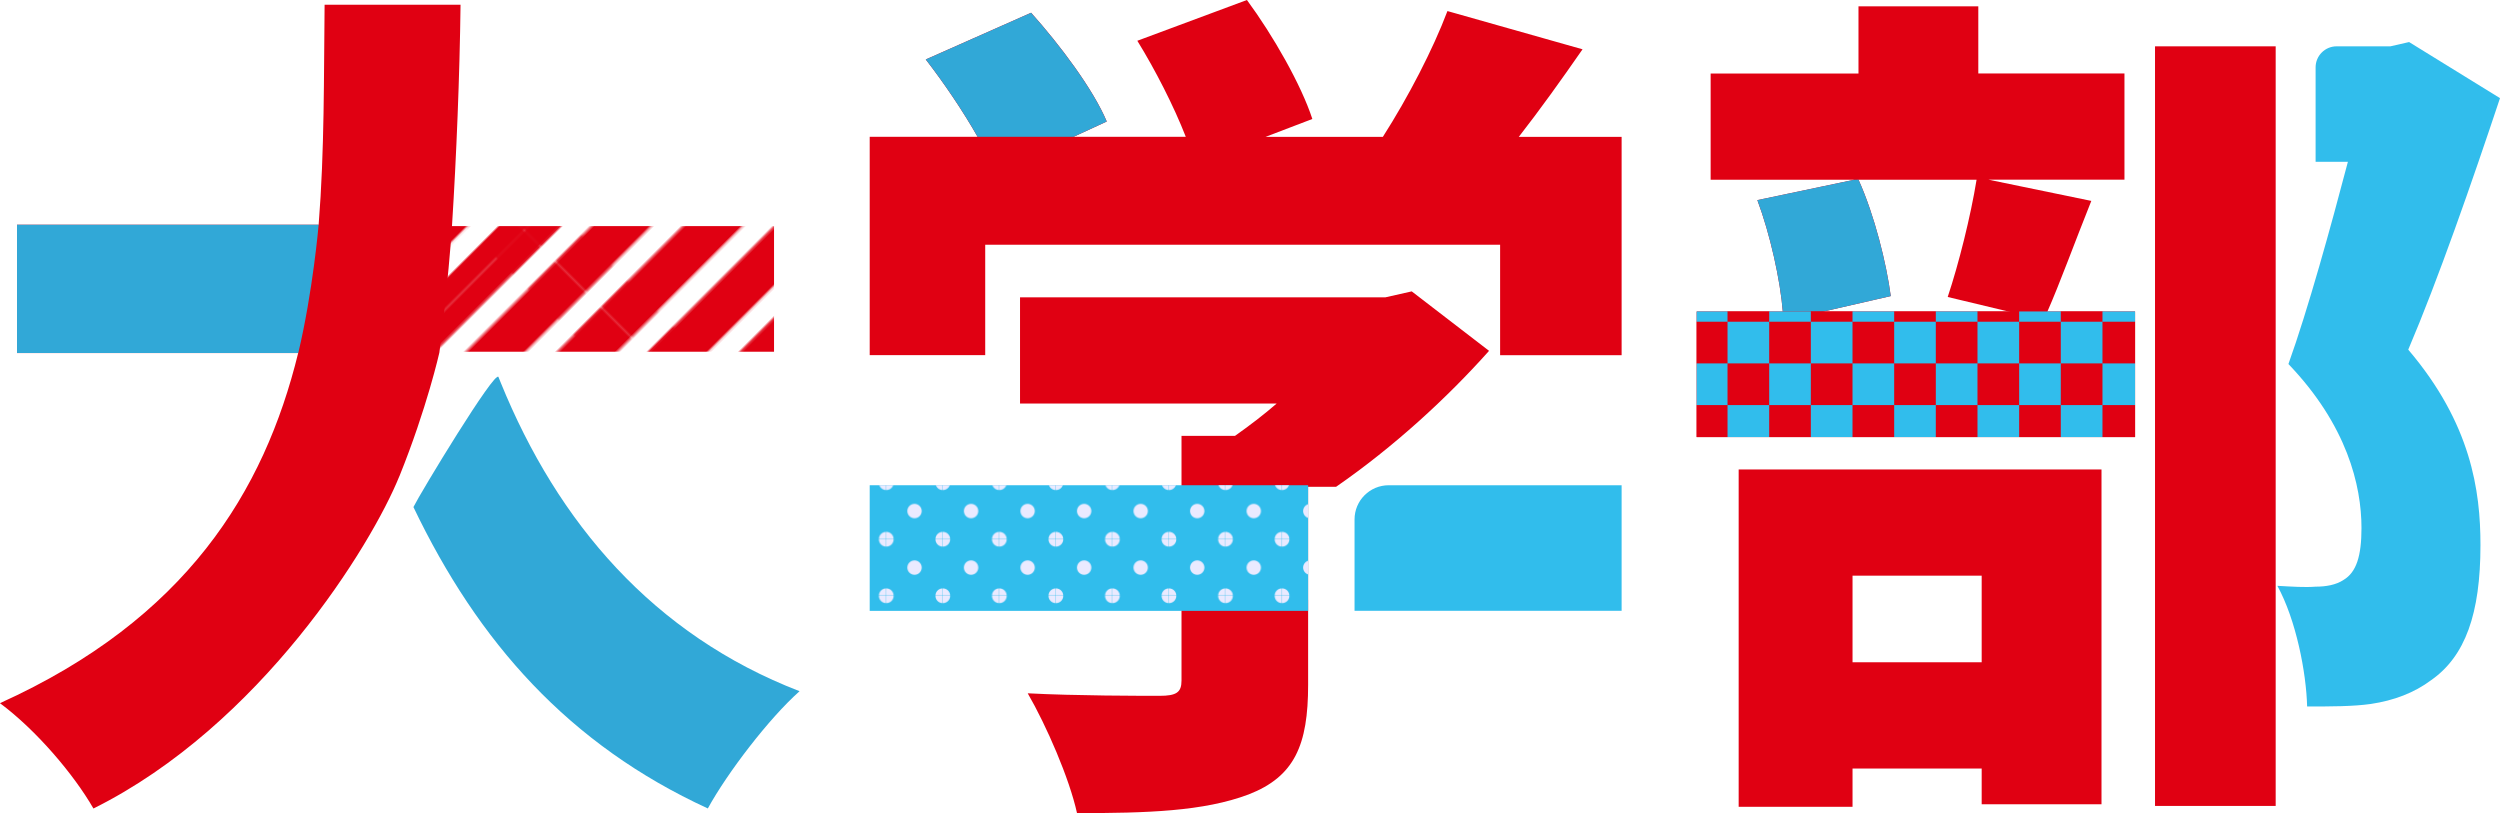 <?xml version="1.0" encoding="UTF-8"?><svg id="b" xmlns="http://www.w3.org/2000/svg" xmlns:xlink="http://www.w3.org/1999/xlink" viewBox="0 0 504.08 163.96"><defs><style>.g{fill:url(#e);}.g,.h,.i,.j,.k,.l,.m,.n,.o{stroke-width:0px;}.h{fill:none;}.i{fill:url(#d);}.j{fill:#31a8d7;}.k{fill:url(#f);}.l{fill:#e00012;}.m{fill:#31bdec;}.n{fill:#fff;}.o{fill:#eaeaff;}</style><pattern id="d" x="0" y="0" width="56.69" height="56.69" patternTransform="translate(-2340.67 382.35) scale(.2)" patternUnits="userSpaceOnUse" viewBox="0 0 56.69 56.69"><rect class="h" width="56.69" height="56.69"/><circle class="o" cx="56.71" cy="56.72" r="7.26"/><circle class="o" cx=".02" cy="56.72" r="7.26"/><circle class="o" cx="56.71" cy=".03" r="7.26"/><circle class="o" cx="28.37" cy="28.47" r="7.26"/><circle class="o" cx=".02" cy=".03" r="7.26"/></pattern><pattern id="e" x="0" y="0" width="144.57" height="144.57" patternTransform="translate(-2662.6 3737.85) rotate(45) scale(.45)" patternUnits="userSpaceOnUse" viewBox="0 0 144.57 144.57"><rect class="h" width="144.57" height="144.57"/><rect class="l" x="135.09" y="127.66" width="18.91" height="178.37"/><rect class="l" x="-9.48" y="127.66" width="18.91" height="178.37"/><rect class="l" x="19.45" y="127.66" width="18.91" height="178.37"/><rect class="l" x="106.21" y="127.66" width="18.91" height="178.37"/><rect class="l" x="135.14" y="127.66" width="18.91" height="178.37"/><rect class="l" x="48.37" y="127.66" width="18.91" height="178.37"/><rect class="l" x="77.29" y="127.66" width="18.91" height="178.37"/><rect class="l" x="-9.43" y="127.66" width="18.91" height="178.37"/><rect class="l" x="135.09" y="-16.9" width="18.91" height="178.37"/><rect class="l" x="-9.48" y="-16.9" width="18.91" height="178.37"/><rect class="l" x="19.45" y="-16.9" width="18.91" height="178.37"/><rect class="l" x="106.21" y="-16.9" width="18.91" height="178.37"/><rect class="l" x="135.14" y="-16.9" width="18.91" height="178.37"/><rect class="l" x="48.37" y="-16.9" width="18.91" height="178.37"/><rect class="l" x="77.29" y="-16.9" width="18.91" height="178.37"/><rect class="l" x="-9.43" y="-16.9" width="18.91" height="178.37"/><rect class="l" x="135.09" y="-161.47" width="18.91" height="178.37"/><rect class="l" x="-9.48" y="-161.47" width="18.91" height="178.37"/><rect class="l" x="19.45" y="-161.47" width="18.91" height="178.37"/><rect class="l" x="106.21" y="-161.47" width="18.91" height="178.37"/><rect class="l" x="135.14" y="-161.47" width="18.91" height="178.37"/><rect class="l" x="48.37" y="-161.47" width="18.91" height="178.37"/><rect class="l" x="77.29" y="-161.47" width="18.91" height="178.37"/><rect class="l" x="-9.43" y="-161.47" width="18.91" height="178.37"/></pattern><pattern id="f" x="0" y="0" width="80" height="80" patternTransform="translate(-1810.47 501.67) scale(.21)" patternUnits="userSpaceOnUse" viewBox="0 0 80 80"><rect class="h" width="80" height="80"/><rect class="l" width="40" height="40"/><rect class="m" y="40" width="40" height="40"/><rect class="l" x="40" y="40" width="40" height="40"/><rect class="m" x="40" width="40" height="40"/></pattern></defs><g id="c"><path class="l" d="M263.76,120.95v17.13c0,12.16-2.74,18.5-11.99,22.1-9.08,3.43-20.56,3.77-34.61,3.77-1.54-7.02-6.17-17.65-9.94-24.16,9.59.51,23.13.51,26.56.51s4.45-.69,4.45-3.08v-49.34h10.79c2.91-2.06,5.83-4.28,8.39-6.51h-51.74v-21.42h73.67l5.31-1.2,15.59,11.99c-8.39,9.42-19.19,19.36-30.84,27.41h-5.65v22.79ZM198.66,71.61h-23.3V27.58h21.76c-2.91-5.14-6.85-10.96-10.45-15.59l21.24-9.42c5.83,6.51,12.51,15.42,15.25,21.93l-6.68,3.08h22.61c-2.4-6.17-6.17-13.53-9.77-19.36L251.42,0c5.31,7.2,10.96,17.13,13.19,23.99l-9.42,3.6h23.64c5.14-8.05,10.11-17.65,13.02-25.36l27.24,7.71c-4.28,6.17-8.57,12.16-12.85,17.65h20.73v44.03h-24.5v-22.27h-103.82v22.27ZM197.11,27.58c-2.91-5.14-6.85-10.96-10.45-15.59l21.24-9.42c5.83,6.51,12.51,15.42,15.25,21.93l-6.68,3.08"/><path class="j" d="M197.11,27.58c-2.91-5.14-6.85-10.96-10.45-15.59l21.24-9.42c5.83,6.51,12.51,15.42,15.25,21.93l-6.68,3.08"/><rect class="m" x="175.36" y="97.84" width="88.4" height="25.33"/><rect class="i" x="175.36" y="97.84" width="88.4" height="25.33"/><path class="m" d="M326.98,123.16h-53.86v-18.43c0-3.81,3.09-6.89,6.89-6.89h46.96v25.33Z"/><rect class="n" x="67.67" y="45.59" width="88.4" height="25.33"/><rect class="g" x="67.67" y="45.59" width="88.4" height="25.33"/><path class="j" d="M100.51,76.02c.16.39.31.78.47,1.17,11.49,28.22,30.77,50.81,60.24,62.18-6.17,5.48-14.56,16.45-18.5,23.64-28.06-12.91-46.32-33.54-59.36-60.77,1.43-2.91,16.52-27.82,17.15-26.22Z"/><path class="l" d="M80.52,96.03c-5.58,13.83-27.93,50.2-61.68,66.99-3.94-6.85-11.48-15.76-18.85-21.24,37.52-16.96,53.28-42.66,60.13-70.59H3.43v-25.87h60.82c1.2-15.08,1.03-30.15,1.2-44.37h27.41c-.17,14.22-.84,30.71-1.71,44.37-.71,11.16-2.56,25.77-2.56,25.77,0,0-2.48,11.11-8.06,24.94Z"/><path class="j" d="M60.13,71.18H3.43v-25.87h60.82s-1.16,13.5-4.11,25.87Z"/><path class="l" d="M421.67,40.52c-3.43,8.57-6.34,16.62-8.91,22.44h-53.28c-.51-6.51-2.57-15.76-5.14-22.61l19.53-4.11h-28.95V14.82h29.81V1.28h24.16v13.53h29.47v21.42h-27.41l20.73,4.28ZM350.58,94.66h73.15v67.5h-24.16v-7.2h-26.04v7.71h-22.96v-68.02ZM374.73,36.23c3.26,7.2,5.65,16.96,6.51,23.47l-14.22,3.26h38.55l-12.85-3.08c2.23-6.68,4.63-16.28,5.82-23.64h-23.81ZM373.53,116.07v17.47h26.04v-17.47h-26.04ZM458.85,9.34v153.16h-24.33V9.34"/><path class="j" d="M374.73,36.23c3.26,7.2,5.65,16.96,6.51,23.47l-14.22,3.26h-7.54c-.51-6.51-2.57-15.76-5.14-22.61l19.53-4.11"/><path class="m" d="M471.14,9.34h10.84l3.77-.86,18.33,11.31c-5.65,16.96-12.51,36.66-18.5,50.71,12.68,14.9,14.56,28.44,14.56,39.4,0,13.88-3.08,22.44-9.94,27.24-3.43,2.57-7.54,4.11-12.16,4.8-3.6.51-8.05.51-12.85.51-.17-6.85-2.23-17.47-6-24.33,3.08.17,5.48.34,7.71.17,2.06,0,4.11-.34,5.65-1.37,2.57-1.54,3.6-4.8,3.6-10.45,0-8.57-2.91-20.73-14.73-33.07,3.94-10.96,8.57-27.75,11.99-40.77h-6.51V13.58c0-2.34,1.9-4.24,4.24-4.24Z"/><rect class="l" x="342.1" y="62.8" width="88.4" height="25.33"/><rect class="k" x="342.1" y="62.8" width="88.4" height="25.33"/></g></svg>